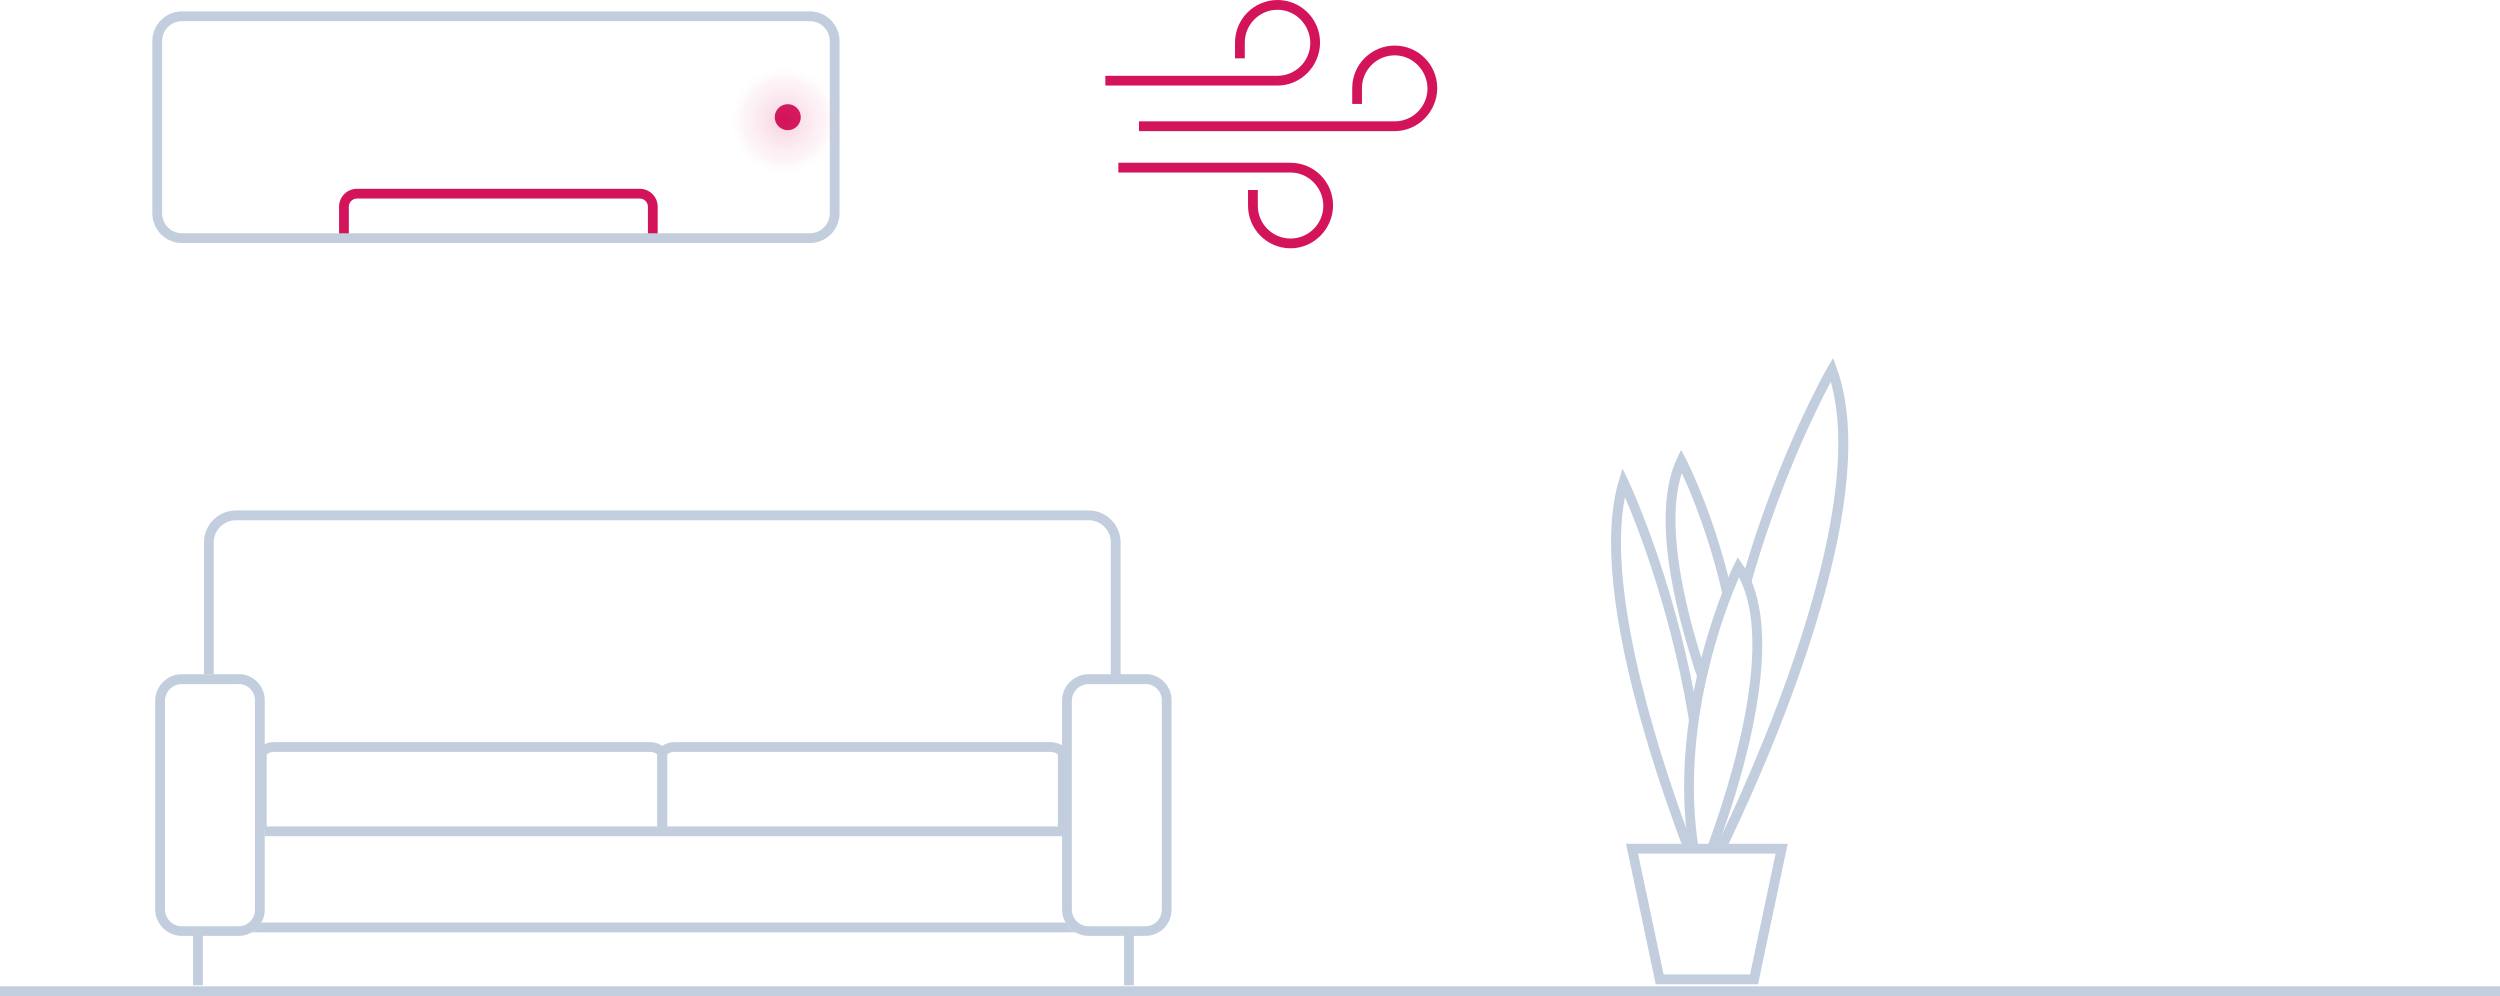 <svg width="384" height="153" viewBox="0 0 384 153" fill="none" xmlns="http://www.w3.org/2000/svg">
	<defs>
		<style type="text/css"><![CDATA[
		  .profiler-tile-image .color {
			fill:#c2cddd;
		  }
		  .profiler-tile-image .show-on-hover{
			display:none;
		  }
		  .profiler-tile-inner-container:hover  .profiler-tile-image .color {
			fill:#D3135A;
		  }
		  .profiler-tile-inner-container:hover .profiler-tile-image .show-on-hover{
			display:block;
		  }
		]]></style>
	</defs>
	<path d="M196.229 13.14H169.779V11.64H196.229C198.999 11.64 201.259 9.38 201.259 6.61C201.259 3.84 198.999 1.5 196.229 1.5C193.459 1.5 191.199 3.76 191.199 6.53V8.96H189.699V6.53C189.699 2.93 192.629 0 196.229 0C199.829 0 202.759 2.93 202.759 6.53C202.759 10.13 199.829 13.14 196.229 13.14Z" fill="#D3135A" class="show-on-hover"/>
	<path d="M198.229 38.14C194.629 38.14 191.699 35.21 191.699 31.61V29.18H193.199V31.61C193.199 34.38 195.459 36.64 198.229 36.64C200.999 36.64 203.259 34.38 203.259 31.61C203.259 28.84 200.999 26.5 198.229 26.5H171.779V25H198.229C201.829 25 204.759 27.93 204.759 31.53C204.759 35.13 201.829 38.14 198.229 38.14Z" fill="#D3135A" class="show-on-hover"/>
	<path d="M214.229 20.14H174.949V18.64H214.229C216.999 18.64 219.259 16.38 219.259 13.61C219.259 10.84 216.999 8.5 214.229 8.5C211.459 8.5 209.199 10.76 209.199 13.53V15.96H207.699V13.53C207.699 9.93 210.629 7 214.229 7C217.829 7 220.759 9.93 220.759 13.53C220.759 17.13 217.829 20.14 214.229 20.14Z" fill="#D3135A" class="show-on-hover"/>
	<path d="M172.12 104.57H170.62V83.31C170.62 81.43 169.09 79.91 167.22 79.91H36.23C34.35 79.91 32.83 81.44 32.83 83.31V103.56H31.33V83.31C31.33 80.61 33.53 78.41 36.23 78.41H167.22C169.92 78.41 172.12 80.61 172.12 83.31V104.57Z" fill="#C2CDDD"/>
	<path d="M174.16 143.21H172.66V151.34H174.16V143.21Z" fill="#C2CDDD"/>
	<path d="M31.16 143.21H29.66V151.34H31.16V143.21Z" fill="#C2CDDD"/>
	<path d="M102.46 127.36H100.96V115.92C100.94 115.81 100.53 115.49 99.81 115.49H42.11C41.4 115.49 40.98 115.81 40.96 115.92V127.36H39.46V115.92C39.46 114.84 40.62 113.99 42.11 113.99H99.81C101.29 113.99 102.46 114.84 102.46 115.92V127.36Z" fill="#C2CDDD"/>
	<path d="M163.99 127.36H162.49V115.92C162.47 115.81 162.06 115.49 161.34 115.49H103.64C102.93 115.49 102.51 115.81 102.49 115.92V127.36H100.99V115.92C100.99 114.84 102.15 113.99 103.64 113.99H161.34C162.82 113.99 163.99 114.84 163.99 115.92V127.36Z" fill="#C2CDDD"/>
	<path d="M36.66 105.06C38.04 105.06 39.16 106.18 39.16 107.56V139.77C39.16 141.15 38.04 142.27 36.66 142.27H27.92C26.5 142.27 25.34 141.11 25.34 139.69V107.66C25.34 106.24 26.5 105.08 27.92 105.08H36.66M36.66 103.56H27.92C25.67 103.56 23.84 105.39 23.84 107.64V139.67C23.84 141.92 25.67 143.75 27.92 143.75H36.66C38.87 143.75 40.66 141.96 40.66 139.75V107.54C40.66 105.33 38.87 103.54 36.66 103.54V103.56Z" fill="#C2CDDD"/>
	<path d="M175.95 105.06C177.33 105.06 178.45 106.18 178.45 107.56V139.77C178.45 141.15 177.33 142.27 175.95 142.27H167.21C165.79 142.27 164.63 141.11 164.63 139.69V107.66C164.63 106.24 165.79 105.08 167.21 105.08H175.95M175.95 103.56H167.21C164.96 103.56 163.13 105.39 163.13 107.64V139.67C163.13 141.92 164.96 143.75 167.21 143.75H175.95C178.16 143.75 179.95 141.96 179.95 139.75V107.54C179.95 105.33 178.16 103.54 175.95 103.54V103.56Z" fill="#C2CDDD"/>
	<path d="M38.64 143.21H165.2C164.57 142.85 164.05 142.34 163.69 141.71H40.13C39.78 142.34 39.27 142.85 38.65 143.21H38.64Z" fill="#C2CDDD"/>
	<path d="M163.13 126.94H40.66V128.44H163.13V126.94Z" fill="#C2CDDD"/>
	<path d="M257.58 70.46L258.22 69.09L258.92 70.43C258.99 70.56 263.06 78.44 265.78 89.87C265.49 90.58 265.16 91.4 264.81 92.35C262.8 82.96 259.73 75.67 258.33 72.65C255.81 80.37 258.59 92.6 261.74 102.36C261.51 103.28 261.3 104.23 261.09 105.21C260.51 103.51 259.93 101.72 259.38 99.87C255.37 86.39 254.76 76.5 257.58 70.45V70.46Z" fill="#C2CDDD"/>
	<path d="M263.73 130.36H262.13C265.6 121.02 272.66 99.18 267.11 88.69C264.98 93.54 257.91 111.58 260.91 130.36H259.39C255.93 108.1 266.23 86.99 266.34 86.76L266.91 85.62L267.63 86.67C271.5 92.31 271.69 102.24 268.17 116.19C266.77 121.73 265.04 126.82 263.73 130.36Z" fill="#C2CDDD"/>
	<path d="M249.75 129.61H274.59L270.03 151.18H254.32L249.76 129.61H249.75ZM272.74 131.11H251.6L255.53 149.68H268.81L272.74 131.11Z" fill="#C2CDDD"/>
	<path d="M262.93 130.36C263.11 129.86 263.31 129.34 263.51 128.78C263.51 129.26 263.51 129.74 263.53 130.22C268.66 119.68 287.11 79.55 281.21 58.64C279.05 62.69 273.1 74.61 268.69 90.55C268.42 89.77 268.12 89.03 267.76 88.34C273.23 69.44 280.62 56.59 280.75 56.38L281.56 55L282.11 56.5C285.79 66.61 283.78 82.66 276.15 104.19C272.12 115.55 267.51 125.51 265.15 130.36H262.95H262.93Z" fill="#C2CDDD"/>
	<path d="M249.59 76.35C246.55 91.61 255.61 118.31 260.11 130.19C260.11 130.25 260.13 130.3 260.14 130.36H258.56C256.9 125.97 254.68 119.71 252.67 112.83C247.54 95.22 246.19 82.1 248.66 73.83L249.22 71.97L250.06 73.72C250.16 73.92 256.95 88.29 260.52 108.16C260.24 109.77 260 111.43 259.82 113.15C257.25 95.48 251.74 81.37 249.59 76.34V76.35Z" fill="#C2CDDD"/>
	<path d="M101.02 36.78H99.52V31.75C99.52 31.06 98.96 30.5 98.27 30.5H54.83C54.14 30.5 53.58 31.06 53.58 31.75V36.16H52.08V31.75C52.08 30.23 53.31 29 54.83 29H98.27C99.79 29 101.02 30.23 101.02 31.75V36.78Z" fill="#D3135A" class="color"/>
	<path d="M124.39 3.25C126.08 3.25 127.45 4.62 127.45 6.31V32.77C127.45 34.46 126.08 35.83 124.39 35.83H27.96C26.27 35.83 24.9 34.46 24.9 32.77V6.31C24.9 4.62 26.27 3.25 27.96 3.25H124.39ZM124.39 1.75H27.96C25.44 1.75 23.4 3.79 23.4 6.31V32.77C23.4 35.29 25.44 37.33 27.96 37.33H124.39C126.91 37.33 128.95 35.29 128.95 32.77V6.31C128.95 3.79 126.91 1.75 124.39 1.75Z" fill="#C2CDDD"/>
	<path d="M384 151.5H0V153H384V151.5Z" fill="#C2CDDD"/>
	<path d="M121 20C122.105 20 123 19.105 123 18C123 16.895 122.105 16 121 16C119.895 16 119 16.895 119 18C119 19.105 119.895 20 121 20Z" fill="#D3135A" class="color"/>
	<circle opacity="0.4" cx="120.5" cy="18.5" r="8.5" fill="url(#paint320_radial_5424_283794)" class="show-on-hover"/>
	<defs>
	<radialGradient id="paint320_radial_5424_283794" cx="0" cy="0" r="1" gradientUnits="userSpaceOnUse" gradientTransform="translate(120.5 18.5) rotate(90) scale(8.5)">
	<stop stop-color="#D3135A" stop-opacity="0.5"/>
	<stop offset="0.765" stop-color="#E989AD" stop-opacity="0.2"/>
	<stop offset="1" stop-color="white" stop-opacity="0"/>
	</radialGradient>
	</defs>
</svg>